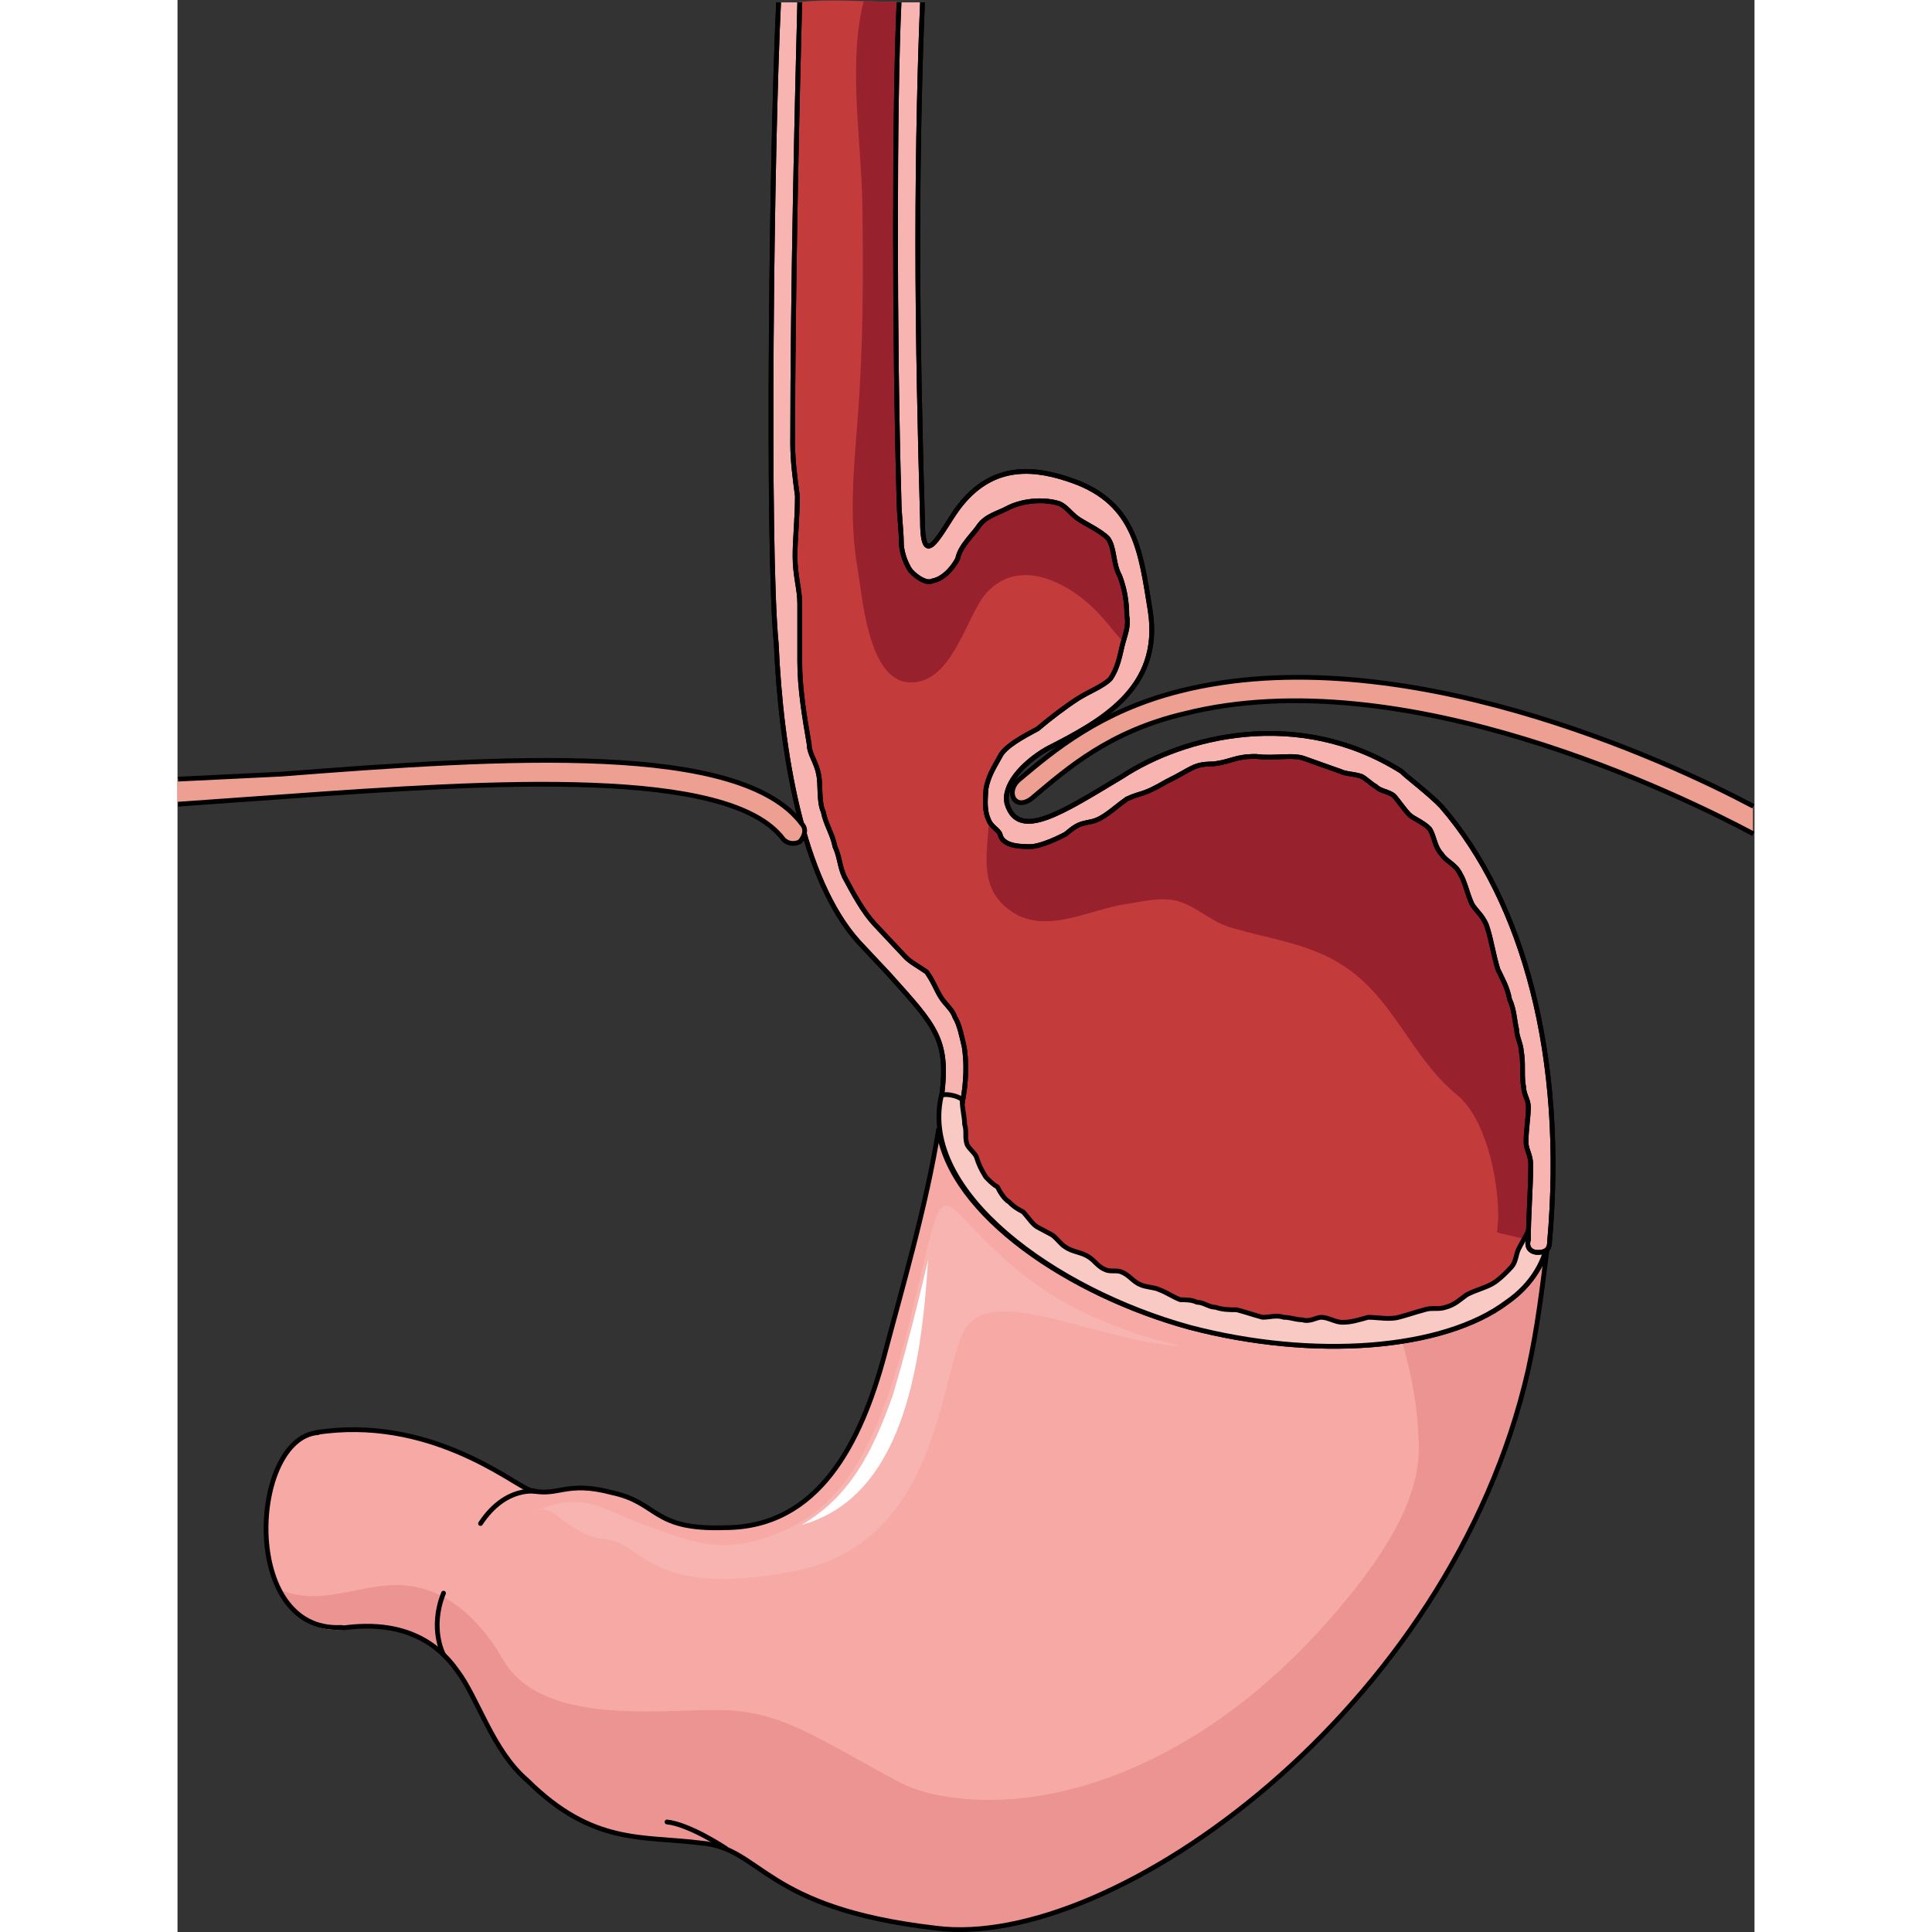 <?xml version="1.0" encoding="utf-8"?>
<!-- Created by: Science Figures, www.sciencefigures.org, Generator: Science Figures Editor -->
<!DOCTYPE svg PUBLIC "-//W3C//DTD SVG 1.1//EN" "http://www.w3.org/Graphics/SVG/1.1/DTD/svg11.dtd">
<svg version="1.1" id="Layer_1" xmlns="http://www.w3.org/2000/svg" xmlns:xlink="http://www.w3.org/1999/xlink" 
	 width="800px" height="800px" viewBox="0 0 198.92 243.702" enable-background="new 0 0 198.92 243.702"
	 xml:space="preserve">
<rect x="0" y="0" width="198.92" height="243.702" fill="#333333" stroke="none"/>
<g>
	<g>
		<path fill-rule="evenodd" clip-rule="evenodd" fill="#C33B3B" d="M128.473,164.24c14.51,4.119,30.203,2.852,37.605-2.534
			c2.369-1.901,3.85-4.119,4.145-6.337c0-0.317,0-0.317,0-0.317c0.297-5.069,0.297-9.821,0-14.258
			c-71.063-8.555-71.063-8.555-71.063-8.555c0.295,1.901,0.295,4.119-0.297,6.971c0,0.317,0,0.317,0,0.317
			C97.68,148.398,111.301,159.805,128.473,164.24L128.473,164.24z"/>
		<path fill-rule="evenodd" clip-rule="evenodd" fill="#C33B3B" d="M98.795,139.294c0.594-2.845,0.594-5.373,0.297-7.269
			c-0.297-1.265-0.594-2.845-1.186-3.793c-0.297-0.948-1.186-1.58-1.779-2.528c-0.592-0.948-0.889-1.896-1.777-3.16
			c-0.889-0.632-2.074-1.264-2.668-1.896c-3.852-4.108-3.852-4.108-3.852-4.108c-1.482-1.58-2.668-3.792-3.854-6.004
			c-0.594-1.265-0.594-2.529-1.186-3.793c-0.297-1.58-1.186-2.844-1.482-4.424c-0.592-1.265-0.297-3.477-0.592-4.74
			c-0.297-1.581-1.186-2.529-1.186-3.793c-0.594-3.477-1.186-6.953-1.186-10.43c0-4.655-0.731-9.193-1.361-13.785
			c-0.227-1.648-0.294-3.367-0.682-4.994c-0.357-1.499-0.875-3.036-0.754-4.604c0.138-1.772,0.365-3.541,0.38-5.321
			c0.016-1.957-0.153-3.975,0.07-5.916c0.419-3.636,0.464-7.149,0.596-10.798c0.079-2.215,0.101-4.203,0.432-6.431
			c0.384-2.58,0.225-5.057,0.099-7.662c-0.154-3.187-0.795-6.267-0.822-9.477c-0.016-1.893-0.386-4.006,0.021-5.874
			c0.339-1.557,0.749-3.189,1.286-4.689c0.441-1.231,0.548-2.259,0.769-3.534c4.021-0.464,8.357-0.031,12.415-0.046
			c-0.183,1.736,0.773,3.597,0.772,5.368c-0.001,1.054-0.319,2.02-0.281,3.092c0.058,1.625,0.393,3.207,0.375,4.845
			c-0.033,3.134,0.102,6.261,0.094,9.387c-0.005,2.159,0.105,4.344-0.12,6.487c-0.259,2.458-0.351,4.846-0.067,7.299
			c0.413,3.576,0.423,7.245,0.021,10.817c-0.354,3.143-0.569,6.315-0.307,9.502c0.14,1.695,0.208,3.441,0.401,5.129
			c0.135,1.184,0.232,2.368,0.621,3.502c0.413,1.203,0.483,2.747,1.26,3.805c0.751,1.021,2.049,1.642,3.153,0.743
			c0.729-0.593,1.353-1.802,1.967-2.551c0.723-0.882,1.003-1.93,1.613-2.858c1.754-2.671,5.493-3.733,8.504-3.493
			c2.577,0.206,5.499,1.838,7.395,3.559c1.214,1.102,2.292,2.626,2.896,4.127c0.654,1.625,1.687,3.256,1.88,5.031
			c0.19,1.747-0.002,3.508-0.002,5.264c0,1.798-0.096,3.364-1.31,4.775c-1.949,2.268-4.567,4.044-6.719,6.113
			c-1.085,1.044-2.013,2.036-3.396,2.599c-1.391,0.565-2.669,1.595-3.817,2.547c-1.118,0.926-1.459,2.434-2.486,3.529
			c-2.371,2.528,0,6.004,4.742,6.953c2.076,0.315,2.965-1.265,4.742-2.213c4.445-2.212,8.893-5.057,8.893-5.057
			c4.148-5.057,12.15-3.792,18.375-4.108c3.557-0.315,8.299,2.212,13.338,6.005c0.592,0.632,1.186,1.58,1.777,2.212
			c0.594,0.632,1.779,0.948,2.668,1.896c0.592,0.948,0.592,2.212,1.482,3.16c0.592,0.948,1.777,1.265,2.371,2.528
			c0.592,0.948,0.889,2.528,1.48,3.792c0.594,0.948,1.186,1.265,1.779,2.528c0.592,1.58,0.889,3.793,1.48,5.688
			c0.594,1.265,1.186,2.213,1.482,3.793c0.594,1.264,0.594,2.528,0.889,3.792c0,0.948,0.594,1.896,0.594,2.845
			c0.297,1.264,0,3.16,0.297,4.424c0,0.948,0.592,1.581,0.592,2.528c0,1.265-0.297,2.845-0.297,4.425
			c0,0.948,0.594,1.58,0.594,2.845c0,3.16-0.297,6.32-0.297,9.48"/>
		<path fill-rule="evenodd" clip-rule="evenodd" fill="#97212D" d="M170.223,139.609c0-0.947-0.592-1.58-0.592-2.528
			c-0.297-1.264,0-3.16-0.297-4.424c0-0.948-0.594-1.896-0.594-2.845c-0.295-1.264-0.295-2.528-0.889-3.792
			c-0.297-1.58-0.889-2.528-1.482-3.793c-0.592-1.896-0.889-4.108-1.48-5.688c-0.594-1.264-1.186-1.58-1.779-2.528
			c-0.592-1.264-0.889-2.844-1.48-3.792c-0.594-1.264-1.779-1.58-2.371-2.528c-0.891-0.948-0.891-2.212-1.482-3.16
			c-0.889-0.948-2.074-1.265-2.668-1.896c-0.592-0.632-1.186-1.58-1.777-2.212c-5.039-3.793-9.781-6.32-13.338-6.005
			c-6.225,0.316-14.227-0.948-18.375,4.108c0,0-4.447,2.845-8.893,5.057c-1.777,0.948-2.666,2.528-4.742,2.213
			c-4.742-0.949-7.113-4.425-4.742-6.953c0.144-0.153,0.271-0.315,0.393-0.482l-1.809,0.683c1.981,5.137-2.485,12.111,3.5,16.013
			c4.31,2.81,9.729-0.332,14.194-1c2.226-0.332,4.791-1.052,7.068-0.262c2.164,0.751,3.896,2.502,6.224,3.187
			c6.097,1.793,11.582,2.148,16.52,6.575c4.755,4.264,7.06,10.469,11.994,14.48c3.673,2.985,5.21,10.39,5.263,15.007
			c0.01,0.832-0.046,1.635-0.151,2.412l3.787,0.905c0-3.16,0.297-6.32,0.297-9.48c0-1.265-0.594-1.896-0.594-2.845
			C169.926,142.454,170.223,140.874,170.223,139.609z"/>
		<path fill-rule="evenodd" clip-rule="evenodd" fill="#97212D" d="M92.22,86.071c5.517,0.36,7.229-8.397,9.806-11.262
			c4.066-4.521,10.075-1.426,13.541,1.93c1.72,1.664,3.35,4.033,5.027,5.691c0.335-0.972,0.375-2.016,0.375-3.152
			c0-1.756,0.192-3.517,0.002-5.264c-0.193-1.775-1.226-3.406-1.88-5.031c-0.604-1.501-1.683-3.025-2.896-4.127
			c-1.896-1.721-4.817-3.353-7.395-3.559c-3.011-0.24-6.75,0.822-8.504,3.493c-0.61,0.929-0.891,1.977-1.613,2.858
			c-0.614,0.749-1.238,1.958-1.967,2.551c-1.104,0.898-2.402,0.278-3.153-0.743c-0.776-1.058-0.847-2.602-1.26-3.805
			c-0.389-1.134-0.486-2.318-0.621-3.502c-0.193-1.688-0.262-3.434-0.401-5.129c-0.263-3.187-0.047-6.359,0.307-9.502
			c0.402-3.572,0.393-7.241-0.021-10.817c-0.283-2.453-0.191-4.841,0.067-7.299c0.226-2.144,0.115-4.328,0.12-6.487
			c0.008-3.126-0.127-6.253-0.094-9.387c0.018-1.638-0.317-3.22-0.375-4.845c-0.038-1.072,0.28-2.038,0.281-3.092
			c0.001-1.771-0.955-3.632-0.772-5.368c-1.383,0.005-2.798-0.042-4.222-0.088c-0.098,0.354-0.193,0.712-0.272,1.098
			c-1.59,7.715-0.042,16.688,0.085,24.522c0.147,9.127,0.105,18.266-0.613,27.369c-0.481,6.101-1.066,12.445,0,18.51
			C86.392,75.158,87.079,85.735,92.22,86.071z"/>
		<path fill-rule="evenodd" clip-rule="evenodd" fill="#F7AAA5" d="M167.643,164.225c-8.002,5.999-24.301,7.262-40.006,3.157
			c-15.113-4.104-30.225-14.207-31.707-24.942c-1.482,9.472-4.742,20.522-6.816,28.416c-2.963,11.051-8.297,21.785-20.15,21.785
			c-9.186,0.315-8.297-3.157-14.223-4.42c-5.928-1.579-6.816,0.631-10.373-0.315c-2.369-0.947-12.742-9.473-26.965-7.263
			c0.297,0,0.297,0,0.297,0c-8.594,0.632-9.779,25.574,2.963,24.943l0.295-0.315c7.113-0.947,11.559,1.578,14.225,5.367
			c2.668,3.473,4.445,10.104,8.891,13.892c8.297,8.209,14.52,6.946,21.928,7.894c7.705,0.632,7.705,8.209,29.633,10.735
			c22.225,2.841,64.896-27.469,74.676-70.408c1.186-5.368,1.777-10.42,2.371-15.155C171.791,160.12,170.309,162.33,167.643,164.225
			L167.643,164.225z"/>
		<path fill-rule="evenodd" clip-rule="evenodd" fill="#EB9491" d="M170.309,172.75c1.186-5.368,1.777-10.42,2.371-15.155
			c-0.889,2.525-2.371,4.735-5.037,6.63c-3.236,2.427-7.846,4.063-13.209,4.898c1.303,4.475,2.018,8.454,2.137,13.291
			c0.184,7.407-5.484,15.018-9.967,20.352c-4.977,5.924-10.707,11.268-17.221,15.47c-8.809,5.682-19.553,9.609-30.172,8.664
			c-2.955-0.263-6.02-0.879-8.629-2.353c-10.078-5.377-14.525-8.855-22.529-8.855c-7.707,0-22.232,1.897-26.975-6.326
			c-2.531-4.389-6.305-8.448-11.535-9.283c-5.6-0.894-10.41,2.617-16.182,0.631c-0.207-0.071-0.408-0.134-0.611-0.197
			c1.486,3.106,4.059,5.261,7.912,5.07l0.295-0.315c7.113-0.947,11.559,1.578,14.225,5.367c2.668,3.473,4.445,10.104,8.891,13.892
			c8.297,8.209,14.52,6.946,21.928,7.894c7.705,0.632,7.705,8.209,29.633,10.735C117.857,245.999,160.529,215.689,170.309,172.75z"
			/>
		
			<path fill="none" stroke="#000000" stroke-width="0.6" stroke-linecap="round" stroke-linejoin="round" stroke-miterlimit="10" d="
			M167.701,164.285c-8,5.999-24.299,7.262-40.004,3.157c-15.113-4.104-30.227-14.208-31.707-24.942
			c-1.482,9.472-4.742,20.522-6.816,28.415c-2.963,11.051-8.297,21.786-20.15,21.786c-9.186,0.315-8.297-3.157-14.225-4.421
			c-5.926-1.578-6.814,0.632-10.371-0.315c-2.371-0.947-12.742-9.472-26.965-7.262c0.295,0,0.295,0,0.295,0
			c-8.594,0.632-9.895,25.21,2.848,24.578l0.412,0.049c7.113-0.947,11.557,1.579,14.225,5.367
			c2.666,3.474,4.445,10.104,8.889,13.893c8.299,8.209,14.521,6.946,21.93,7.894c7.705,0.631,7.705,8.209,29.633,10.734
			c22.225,2.842,64.896-27.469,74.676-70.408c1.186-5.367,1.777-10.419,2.371-15.155
			C171.85,160.181,170.369,162.391,167.701,164.285L167.701,164.285z"/>
		<path fill-rule="evenodd" clip-rule="evenodd" fill="#F8B4B1" d="M45,190.665c6.514-2.842,8.883,0,14.508,1.896
			c5.33,1.895,9.771,4.105,18.061,0c8.291-4.105,12.141-14.528,15.396-28.425c3.258-13.58,2.961-13.896,6.811-9.79
			c4.145,4.105,10.363,11.686,26.943,15.476c-10.955-0.632-24.279-8.212-27.535-1.896c-3.258,6.633-3.258,26.846-21.615,30.319
			c-18.061,3.475-18.949-3.79-23.686-4.105C49.441,193.824,47.072,189.086,45,190.665L45,190.665z"/>
		<path fill-rule="evenodd" clip-rule="evenodd" fill="#FFFFFF" d="M78.719,192.359c5.912-3.475,8.867-8.844,11.527-16.424
			c2.365-7.896,4.434-17.057,4.434-17.057C93.793,173.408,91.133,188.885,78.719,192.359L78.719,192.359z"/>
		<path fill-rule="evenodd" clip-rule="evenodd" fill="#F8B4B1" d="M75.822,0.3c-0.891,18.015-1.482,68.897-0.297,80.907l0,0
			c0.594,13.59,3.262,29.708,10.377,37.609c3.854,4.108,3.854,4.108,3.854,4.108c5.93,6.637,7.709,8.218,6.521,16.118
			c-0.295,0.633,0.297,1.58,1.188,1.58c0.592,0.316,1.482-0.315,1.482-1.264c0.592-2.845,0.592-5.373,0.295-7.27
			c-0.295-1.264-0.592-2.844-1.186-3.792c-0.297-0.948-1.186-1.58-1.779-2.528c-0.592-0.948-0.889-1.896-1.777-3.16
			c-0.891-0.633-2.076-1.265-2.668-1.896c-3.855-4.108-3.855-4.108-3.855-4.108c-1.482-1.581-2.668-3.793-3.854-6.005
			c-0.594-1.265-0.594-2.529-1.186-3.793c-0.297-1.58-1.186-2.844-1.482-4.425c-0.594-1.265-0.297-3.476-0.594-4.74
			c-0.297-1.581-1.186-2.528-1.186-3.793c-0.594-3.476-1.186-6.952-1.186-10.429c0-0.633,0-5.373,0-7.27s-0.594-3.477-0.594-6.005
			c0-2.212,0.297-4.741,0.297-7.585c-0.297-2.213-0.592-4.425-0.592-6.637c0-19.596,0.592-44.246,0.889-55.624"/>
		<path fill="none" stroke="#000000" stroke-width="0.6" stroke-linejoin="round" stroke-miterlimit="10" d="M75.822,0.3
			c-0.891,18.015-1.482,68.897-0.297,80.907l0,0c0.594,13.59,3.262,29.708,10.377,37.609c3.854,4.108,3.854,4.108,3.854,4.108
			c5.93,6.637,7.709,8.218,6.521,16.118c-0.295,0.633,0.297,1.58,1.188,1.58c0.592,0.316,1.482-0.315,1.482-1.264
			c0.592-2.845,0.592-5.373,0.295-7.27c-0.295-1.264-0.592-2.844-1.186-3.792c-0.297-0.948-1.186-1.58-1.779-2.528
			c-0.592-0.948-0.889-1.896-1.777-3.16c-0.891-0.633-2.076-1.265-2.668-1.896c-3.855-4.108-3.855-4.108-3.855-4.108
			c-1.482-1.581-2.668-3.793-3.854-6.005c-0.594-1.265-0.594-2.529-1.186-3.793c-0.297-1.58-1.186-2.844-1.482-4.425
			c-0.594-1.265-0.297-3.476-0.594-4.74c-0.297-1.581-1.186-2.528-1.186-3.793c-0.594-3.476-1.186-6.952-1.186-10.429
			c0-0.633,0-5.373,0-7.27s-0.594-3.477-0.594-6.005c0-2.212,0.297-4.741,0.297-7.585c-0.297-2.213-0.592-4.425-0.592-6.637
			c0-19.596,0.592-44.246,0.889-55.624"/>
		<path fill="none" stroke="#000000" stroke-width="0.6" stroke-linejoin="round" stroke-miterlimit="10" d="M75.822,0.3
			c-0.891,18.015-1.482,68.897-0.297,80.907l0,0c0.594,13.59,3.262,29.708,10.377,37.609c3.854,4.108,3.854,4.108,3.854,4.108
			c5.93,6.637,7.709,8.218,6.521,16.118c-0.295,0.633,0.297,1.58,1.188,1.58c0.592,0.316,1.482-0.315,1.482-1.264
			c0.592-2.845,0.592-5.373,0.295-7.27c-0.295-1.264-0.592-2.844-1.186-3.792c-0.297-0.948-1.186-1.58-1.779-2.528
			c-0.592-0.948-0.889-1.896-1.777-3.16c-0.891-0.633-2.076-1.265-2.668-1.896c-3.855-4.108-3.855-4.108-3.855-4.108
			c-1.482-1.581-2.668-3.793-3.854-6.005c-0.594-1.265-0.594-2.529-1.186-3.793c-0.297-1.58-1.186-2.844-1.482-4.425
			c-0.594-1.265-0.297-3.476-0.594-4.74c-0.297-1.581-1.186-2.528-1.186-3.793c-0.594-3.476-1.186-6.952-1.186-10.429
			c0-0.633,0-5.373,0-7.27s-0.594-3.477-0.594-6.005c0-2.212,0.297-4.741,0.297-7.585c-0.297-2.213-0.592-4.425-0.592-6.637
			c0-19.596,0.592-44.246,0.889-55.624"/>
		<path fill-rule="evenodd" clip-rule="evenodd" fill="#F8CAC3" d="M96.322,138.332c-2.662,12.018,14.207,24.353,31.373,29.096
			c15.688,4.111,31.965,2.847,39.957-3.162c3.256-2.214,5.031-5.377,5.326-8.539c0-0.949-2.662-1.266-2.662-0.316
			c-0.297,0.633-0.889,1.581-1.186,2.214c-0.295,0.633-0.295,1.581-0.887,2.214s-1.184,1.265-2.072,1.897
			c-0.887,0.633-2.367,0.949-3.551,1.581c-0.889,0.633-1.48,1.266-2.664,1.582c-0.889,0.315-1.775,0-2.664,0.315
			c-1.184,0.316-2.072,0.633-3.256,0.949s-2.664,0-3.848,0c-1.184,0.316-2.072,0.633-3.256,0.633c-0.887,0-1.775-0.633-2.664-0.633
			c-0.592,0-1.479,0.633-2.367,0.316c-0.889,0-1.48-0.316-2.367-0.316c-0.889-0.316-1.775,0-2.664,0
			c-1.184-0.316-2.072-0.633-3.256-0.949c-0.889,0-1.775,0-2.664-0.315c-0.887,0-1.479-0.633-2.367-0.633
			c-0.592-0.316-1.48-0.316-2.072-0.316c-0.887-0.316-1.775-0.949-2.664-1.265c-0.592-0.316-1.775-0.316-2.367-0.633
			c-0.889-0.316-1.48-1.266-2.367-1.581c-0.592-0.316-1.48,0-2.072-0.316c-0.889-0.316-1.48-1.266-2.072-1.582
			c-0.887-0.632-2.07-0.632-2.959-1.265c-0.592-0.316-1.184-1.265-1.775-1.581s-1.184-0.633-1.777-0.949
			c-0.592-0.316-1.184-1.265-1.775-1.897c-0.592-0.316-1.184-0.633-1.775-1.265c-0.592-0.316-1.184-1.266-1.48-1.897
			c-0.592-0.316-1.184-0.949-1.479-1.266c-0.592-0.948-0.889-1.581-1.184-2.53c-0.297-0.632-0.889-0.948-1.186-1.581
			c-0.295-0.948,0-1.581-0.295-2.53c0-0.948-0.297-1.897-0.297-2.846C99.283,138.332,96.322,137.699,96.322,138.332L96.322,138.332z
			"/>
		
			<path fill="none" stroke="#000000" stroke-width="0.6" stroke-linecap="round" stroke-linejoin="round" stroke-miterlimit="10" d="
			M96.322,138.332c-2.662,12.018,14.207,24.353,31.373,29.096c15.688,4.111,31.965,2.847,39.957-3.162
			c3.256-2.214,5.031-5.377,5.326-8.539c0-0.949-2.662-1.266-2.662-0.316c-0.297,0.633-0.889,1.581-1.186,2.214
			c-0.295,0.633-0.295,1.581-0.887,2.214s-1.184,1.265-2.072,1.897c-0.887,0.633-2.367,0.949-3.551,1.581
			c-0.889,0.633-1.48,1.266-2.664,1.582c-0.889,0.315-1.775,0-2.664,0.315c-1.184,0.316-2.072,0.633-3.256,0.949s-2.664,0-3.848,0
			c-1.184,0.316-2.072,0.633-3.256,0.633c-0.887,0-1.775-0.633-2.664-0.633c-0.592,0-1.479,0.633-2.367,0.316
			c-0.889,0-1.48-0.316-2.367-0.316c-0.889-0.316-1.775,0-2.664,0c-1.184-0.316-2.072-0.633-3.256-0.949
			c-0.889,0-1.775,0-2.664-0.315c-0.887,0-1.479-0.633-2.367-0.633c-0.592-0.316-1.48-0.316-2.072-0.316
			c-0.887-0.316-1.775-0.949-2.664-1.265c-0.592-0.316-1.775-0.316-2.367-0.633c-0.889-0.316-1.48-1.266-2.367-1.581
			c-0.592-0.316-1.48,0-2.072-0.316c-0.889-0.316-1.48-1.266-2.072-1.582c-0.887-0.632-2.07-0.632-2.959-1.265
			c-0.592-0.316-1.184-1.265-1.775-1.581s-1.184-0.633-1.777-0.949c-0.592-0.316-1.184-1.265-1.775-1.897
			c-0.592-0.316-1.184-0.633-1.775-1.265c-0.592-0.316-1.184-1.266-1.48-1.897c-0.592-0.316-1.184-0.949-1.479-1.266
			c-0.592-0.948-0.889-1.581-1.184-2.53c-0.297-0.632-0.889-0.948-1.186-1.581c-0.295-0.948,0-1.581-0.295-2.53
			c0-0.948-0.297-1.897-0.297-2.846C99.283,138.332,96.322,137.699,96.322,138.332L96.322,138.332z"/>
		<path fill-rule="evenodd" clip-rule="evenodd" fill="#F8B4B1" d="M91.012,0.3c-0.592,12.64-0.592,42.659,0,62.882
			c0,1.58,0.297,3.792,0.297,5.372c0,0.632,0.295,2.212,1.184,3.476c0.889,0.948,2.074,1.58,2.666,1.265
			c1.777-0.316,2.963-2.212,3.26-2.845c0.295-1.58,2.072-3.159,2.666-4.107c0.889-1.264,2.369-1.58,3.555-2.212
			c1.777-0.948,4.443-1.264,6.516-0.632c0.889,0.316,1.482,1.264,2.371,1.896c0.889,0.631,2.961,1.579,3.85,2.527
			c0.889,1.264,0.594,3.16,1.482,4.74c0.592,1.58,0.889,3.16,0.889,5.056c0.295,1.264-0.297,2.528-0.594,3.792
			c-0.295,1.264-0.592,2.844-1.48,4.107c-0.889,0.948-2.666,1.58-4.146,2.528c-1.482,0.948-3.555,2.528-5.037,3.792
			c-1.777,0.947-4.146,2.212-4.738,3.476c-0.889,1.58-1.482,2.528-1.777,4.108c0,0.631-0.297,2.527,0.295,3.791
			c0.297,0.948,1.186,1.265,1.482,1.896c0.295,1.58,2.666,1.58,3.85,1.58c0.889,0,2.666-0.633,4.443-1.58
			c1.482-1.264,1.777-1.264,3.26-1.58c1.48-0.316,2.666-1.58,4.443-2.844c2.072-0.948,1.777-0.316,5.035-2.212
			c3.258-1.58,3.258-2.212,5.924-2.212c2.371-0.316,2.666-0.948,5.332-0.948c2.371,0.315,4.74-0.315,6.221,0.315
			c1.777,0.633,4.443,1.58,4.443,1.58c0.594,0.316,1.777,0.316,2.666,0.633c0.594,0.315,1.186,0.947,1.777,1.264
			c0.594,0.632,1.777,0.632,2.371,1.264c0.295,0.316,1.184,1.58,1.777,2.213c0.592,0.631,1.777,0.947,2.666,1.896
			c0.592,0.948,0.592,2.212,1.48,3.159c0.592,0.948,1.777,1.265,2.369,2.528c0.594,0.948,0.889,2.528,1.482,3.792
			c0.592,0.948,1.184,1.264,1.777,2.528c0.592,1.58,0.889,3.792,1.48,5.688c0.592,1.264,1.186,2.212,1.48,3.792
			c0.594,1.264,0.594,2.528,0.889,3.792c0,0.948,0.594,1.896,0.594,2.844c0.295,1.264,0,3.16,0.295,4.424
			c0,0.948,0.594,1.58,0.594,2.528c0,1.264-0.297,2.844-0.297,4.424c0,0.947,0.592,1.58,0.592,2.844c0,3.16-0.295,6.319-0.295,9.479
			c-0.297,0.948,0.295,1.58,1.184,1.58s1.482-0.315,1.482-1.264c2.072-23.384-3.26-42.976-13.627-54.983
			c-1.48-1.58-4.443-3.791-5.035-4.424c-13.035-8.215-27.549-4.424-35.252,0.633c-7.404,4.424-13.033,8.215-14.514,3.476
			c-0.594-2.212,1.777-5.056,5.035-6.952c6.813-3.476,14.516-7.584,13.033-17.379c-1.184-7.268-1.777-13.588-9.775-16.432
			c-4.443-1.58-10.07-2.528-14.514,3.476c-2.074,2.844-4.443,8.216-4.443,1.58c-0.297-10.112-0.594-23.067-0.594-35.075
			c0-12.324,0.297-23.699,0.594-30.335l0,0"/>
		<path fill="none" stroke="#000000" stroke-width="0.6" stroke-linejoin="round" stroke-miterlimit="10" d="M91.012,0.3
			c-0.592,12.64-0.592,42.659,0,62.882c0,1.58,0.297,3.792,0.297,5.372c0,0.632,0.295,2.212,1.184,3.476
			c0.889,0.948,2.074,1.58,2.666,1.265c1.777-0.316,2.963-2.212,3.26-2.845c0.295-1.58,2.072-3.159,2.666-4.107
			c0.889-1.264,2.369-1.58,3.555-2.212c1.777-0.948,4.443-1.264,6.516-0.632c0.889,0.316,1.482,1.264,2.371,1.896
			c0.889,0.631,2.961,1.579,3.85,2.527c0.889,1.264,0.594,3.16,1.482,4.74c0.592,1.58,0.889,3.16,0.889,5.056
			c0.295,1.264-0.297,2.528-0.594,3.792c-0.295,1.264-0.592,2.844-1.48,4.107c-0.889,0.948-2.666,1.58-4.146,2.528
			c-1.482,0.948-3.555,2.528-5.037,3.792c-1.777,0.947-4.146,2.212-4.738,3.476c-0.889,1.58-1.482,2.528-1.777,4.108
			c0,0.631-0.297,2.527,0.295,3.791c0.297,0.948,1.186,1.265,1.482,1.896c0.295,1.58,2.666,1.58,3.85,1.58
			c0.889,0,2.666-0.633,4.443-1.58c1.482-1.264,1.777-1.264,3.26-1.58c1.48-0.316,2.666-1.58,4.443-2.844
			c2.072-0.948,1.777-0.316,5.035-2.212c3.258-1.58,3.258-2.212,5.924-2.212c2.371-0.316,2.666-0.948,5.332-0.948
			c2.371,0.315,4.74-0.315,6.221,0.315c1.777,0.633,4.443,1.58,4.443,1.58c0.594,0.316,1.777,0.316,2.666,0.633
			c0.594,0.315,1.186,0.947,1.777,1.264c0.594,0.632,1.777,0.632,2.371,1.264c0.295,0.316,1.184,1.58,1.777,2.213
			c0.592,0.631,1.777,0.947,2.666,1.896c0.592,0.948,0.592,2.212,1.48,3.159c0.592,0.948,1.777,1.265,2.369,2.528
			c0.594,0.948,0.889,2.528,1.482,3.792c0.592,0.948,1.184,1.264,1.777,2.528c0.592,1.58,0.889,3.792,1.48,5.688
			c0.592,1.264,1.186,2.212,1.48,3.792c0.594,1.264,0.594,2.528,0.889,3.792c0,0.948,0.594,1.896,0.594,2.844
			c0.295,1.264,0,3.16,0.295,4.424c0,0.948,0.594,1.58,0.594,2.528c0,1.264-0.297,2.844-0.297,4.424c0,0.947,0.592,1.58,0.592,2.844
			c0,3.16-0.295,6.319-0.295,9.479c-0.297,0.948,0.295,1.58,1.184,1.58s1.482-0.315,1.482-1.264
			c2.072-23.384-3.26-42.976-13.627-54.983c-1.48-1.58-4.443-3.791-5.035-4.424c-13.035-8.215-27.549-4.424-35.252,0.633
			c-7.404,4.424-13.033,8.215-14.514,3.476c-0.594-2.212,1.777-5.056,5.035-6.952c6.813-3.476,14.516-7.584,13.033-17.379
			c-1.184-7.268-1.777-13.588-9.775-16.432c-4.443-1.58-10.07-2.528-14.514,3.476c-2.074,2.844-4.443,8.216-4.443,1.58
			c-0.297-10.112-0.594-23.067-0.594-35.075c0-12.324,0.297-23.699,0.594-30.335l0,0"/>
		<path fill="none" stroke="#000000" stroke-width="0.6" stroke-linejoin="round" stroke-miterlimit="10" d="M91.012,0.3
			c-0.592,12.64-0.592,42.659,0,62.882c0,1.58,0.297,3.792,0.297,5.372c0,0.632,0.295,2.212,1.184,3.476
			c0.889,0.948,2.074,1.58,2.666,1.265c1.777-0.316,2.963-2.212,3.26-2.845c0.295-1.58,2.072-3.159,2.666-4.107
			c0.889-1.264,2.369-1.58,3.555-2.212c1.777-0.948,4.443-1.264,6.516-0.632c0.889,0.316,1.482,1.264,2.371,1.896
			c0.889,0.631,2.961,1.579,3.85,2.527c0.889,1.264,0.594,3.16,1.482,4.74c0.592,1.58,0.889,3.16,0.889,5.056
			c0.295,1.264-0.297,2.528-0.594,3.792c-0.295,1.264-0.592,2.844-1.48,4.107c-0.889,0.948-2.666,1.58-4.146,2.528
			c-1.482,0.948-3.555,2.528-5.037,3.792c-1.777,0.947-4.146,2.212-4.738,3.476c-0.889,1.58-1.482,2.528-1.777,4.108
			c0,0.631-0.297,2.527,0.295,3.791c0.297,0.948,1.186,1.265,1.482,1.896c0.295,1.58,2.666,1.58,3.85,1.58
			c0.889,0,2.666-0.633,4.443-1.58c1.482-1.264,1.777-1.264,3.26-1.58c1.48-0.316,2.666-1.58,4.443-2.844
			c2.072-0.948,1.777-0.316,5.035-2.212c3.258-1.58,3.258-2.212,5.924-2.212c2.371-0.316,2.666-0.948,5.332-0.948
			c2.371,0.315,4.74-0.315,6.221,0.315c1.777,0.633,4.443,1.58,4.443,1.58c0.594,0.316,1.777,0.316,2.666,0.633
			c0.594,0.315,1.186,0.947,1.777,1.264c0.594,0.632,1.777,0.632,2.371,1.264c0.295,0.316,1.184,1.58,1.777,2.213
			c0.592,0.631,1.777,0.947,2.666,1.896c0.592,0.948,0.592,2.212,1.48,3.159c0.592,0.948,1.777,1.265,2.369,2.528
			c0.594,0.948,0.889,2.528,1.482,3.792c0.592,0.948,1.184,1.264,1.777,2.528c0.592,1.58,0.889,3.792,1.48,5.688
			c0.592,1.264,1.186,2.212,1.48,3.792c0.594,1.264,0.594,2.528,0.889,3.792c0,0.948,0.594,1.896,0.594,2.844
			c0.295,1.264,0,3.16,0.295,4.424c0,0.948,0.594,1.58,0.594,2.528c0,1.264-0.297,2.844-0.297,4.424c0,0.947,0.592,1.58,0.592,2.844
			c0,3.16-0.295,6.319-0.295,9.479c-0.297,0.948,0.295,1.58,1.184,1.58s1.482-0.315,1.482-1.264
			c2.072-23.384-3.26-42.976-13.627-54.983c-1.48-1.58-4.443-3.791-5.035-4.424c-13.035-8.215-27.549-4.424-35.252,0.633
			c-7.404,4.424-13.033,8.215-14.514,3.476c-0.594-2.212,1.777-5.056,5.035-6.952c6.813-3.476,14.516-7.584,13.033-17.379
			c-1.184-7.268-1.777-13.588-9.775-16.432c-4.443-1.58-10.07-2.528-14.514,3.476c-2.074,2.844-4.443,8.216-4.443,1.58
			c-0.297-10.112-0.594-23.067-0.594-35.075c0-12.324,0.297-23.699,0.594-30.335l0,0"/>
		<path fill-rule="evenodd" clip-rule="evenodd" fill="#EDA091" d="M78.727,103.91c-7.693-10.431-37.291-8.534-65.705-6.321
			C0,98.221,0,98.221,0,98.221c0,3.161,0,3.161,0,3.161c13.318-0.948,13.318-0.948,13.318-0.948
			c26.342-1.896,56.234-3.793,63.041,5.373c0.592,0.633,1.48,0.633,2.072,0.316C79.023,105.491,79.32,104.543,78.727,103.91
			L78.727,103.91z"/>
		<path fill-rule="evenodd" clip-rule="evenodd" fill="#EDA091" d="M198.719,101.645c-10.67-5.688-44.76-21.485-72.328-14.534
			c-10.078,2.527-16.006,7.583-20.156,11.058c-2.074,1.58-0.594,4.424,1.779,2.213c4.148-3.477,9.484-8.215,18.971-10.427
			c27.568-6.951,62.842,10.427,71.734,15.165"/>
		<path fill="none" stroke="#000000" stroke-width="0.6" stroke-linejoin="round" stroke-miterlimit="10" d="M0.059,101.441
			c13.32-0.947,13.32-0.947,13.32-0.947c26.34-1.896,56.234-3.793,63.041,5.373c0.592,0.633,1.48,0.633,2.072,0.316
			c0.592-0.633,0.887-1.58,0.295-2.213c-7.695-10.432-37.291-8.535-65.705-6.322C0.059,98.281,0.059,98.281,0.059,98.281"/>
		<path fill="none" stroke="#000000" stroke-width="0.6" stroke-linejoin="round" stroke-miterlimit="10" d="M198.779,101.704
			c-10.672-5.687-44.76-21.484-72.328-14.534c-10.078,2.527-16.006,7.583-20.156,11.059c-2.076,1.58-0.594,4.424,1.777,2.212
			c4.15-3.476,9.486-8.215,18.973-10.427c27.566-6.951,62.842,10.427,71.734,15.166"/>
	</g>
	
		<path fill-rule="evenodd" clip-rule="evenodd" fill="none" stroke="#000000" stroke-width="0.6" stroke-linecap="round" stroke-linejoin="round" stroke-miterlimit="10" d="
		M45.317,188.146c0,0-3.901-0.813-7.097,4.031"/>
	
		<path fill-rule="evenodd" clip-rule="evenodd" fill="none" stroke="#000000" stroke-width="0.6" stroke-linecap="round" stroke-linejoin="round" stroke-miterlimit="10" d="
		M33.554,208.72c0,0-1.794-3.255,0-7.761"/>
	
		<path fill-rule="evenodd" clip-rule="evenodd" fill="none" stroke="#000000" stroke-width="0.6" stroke-linecap="round" stroke-linejoin="round" stroke-miterlimit="10" d="
		M69.146,233.147c0,0-4.505-3.004-7.402-3.326"/>
</g>
</svg>